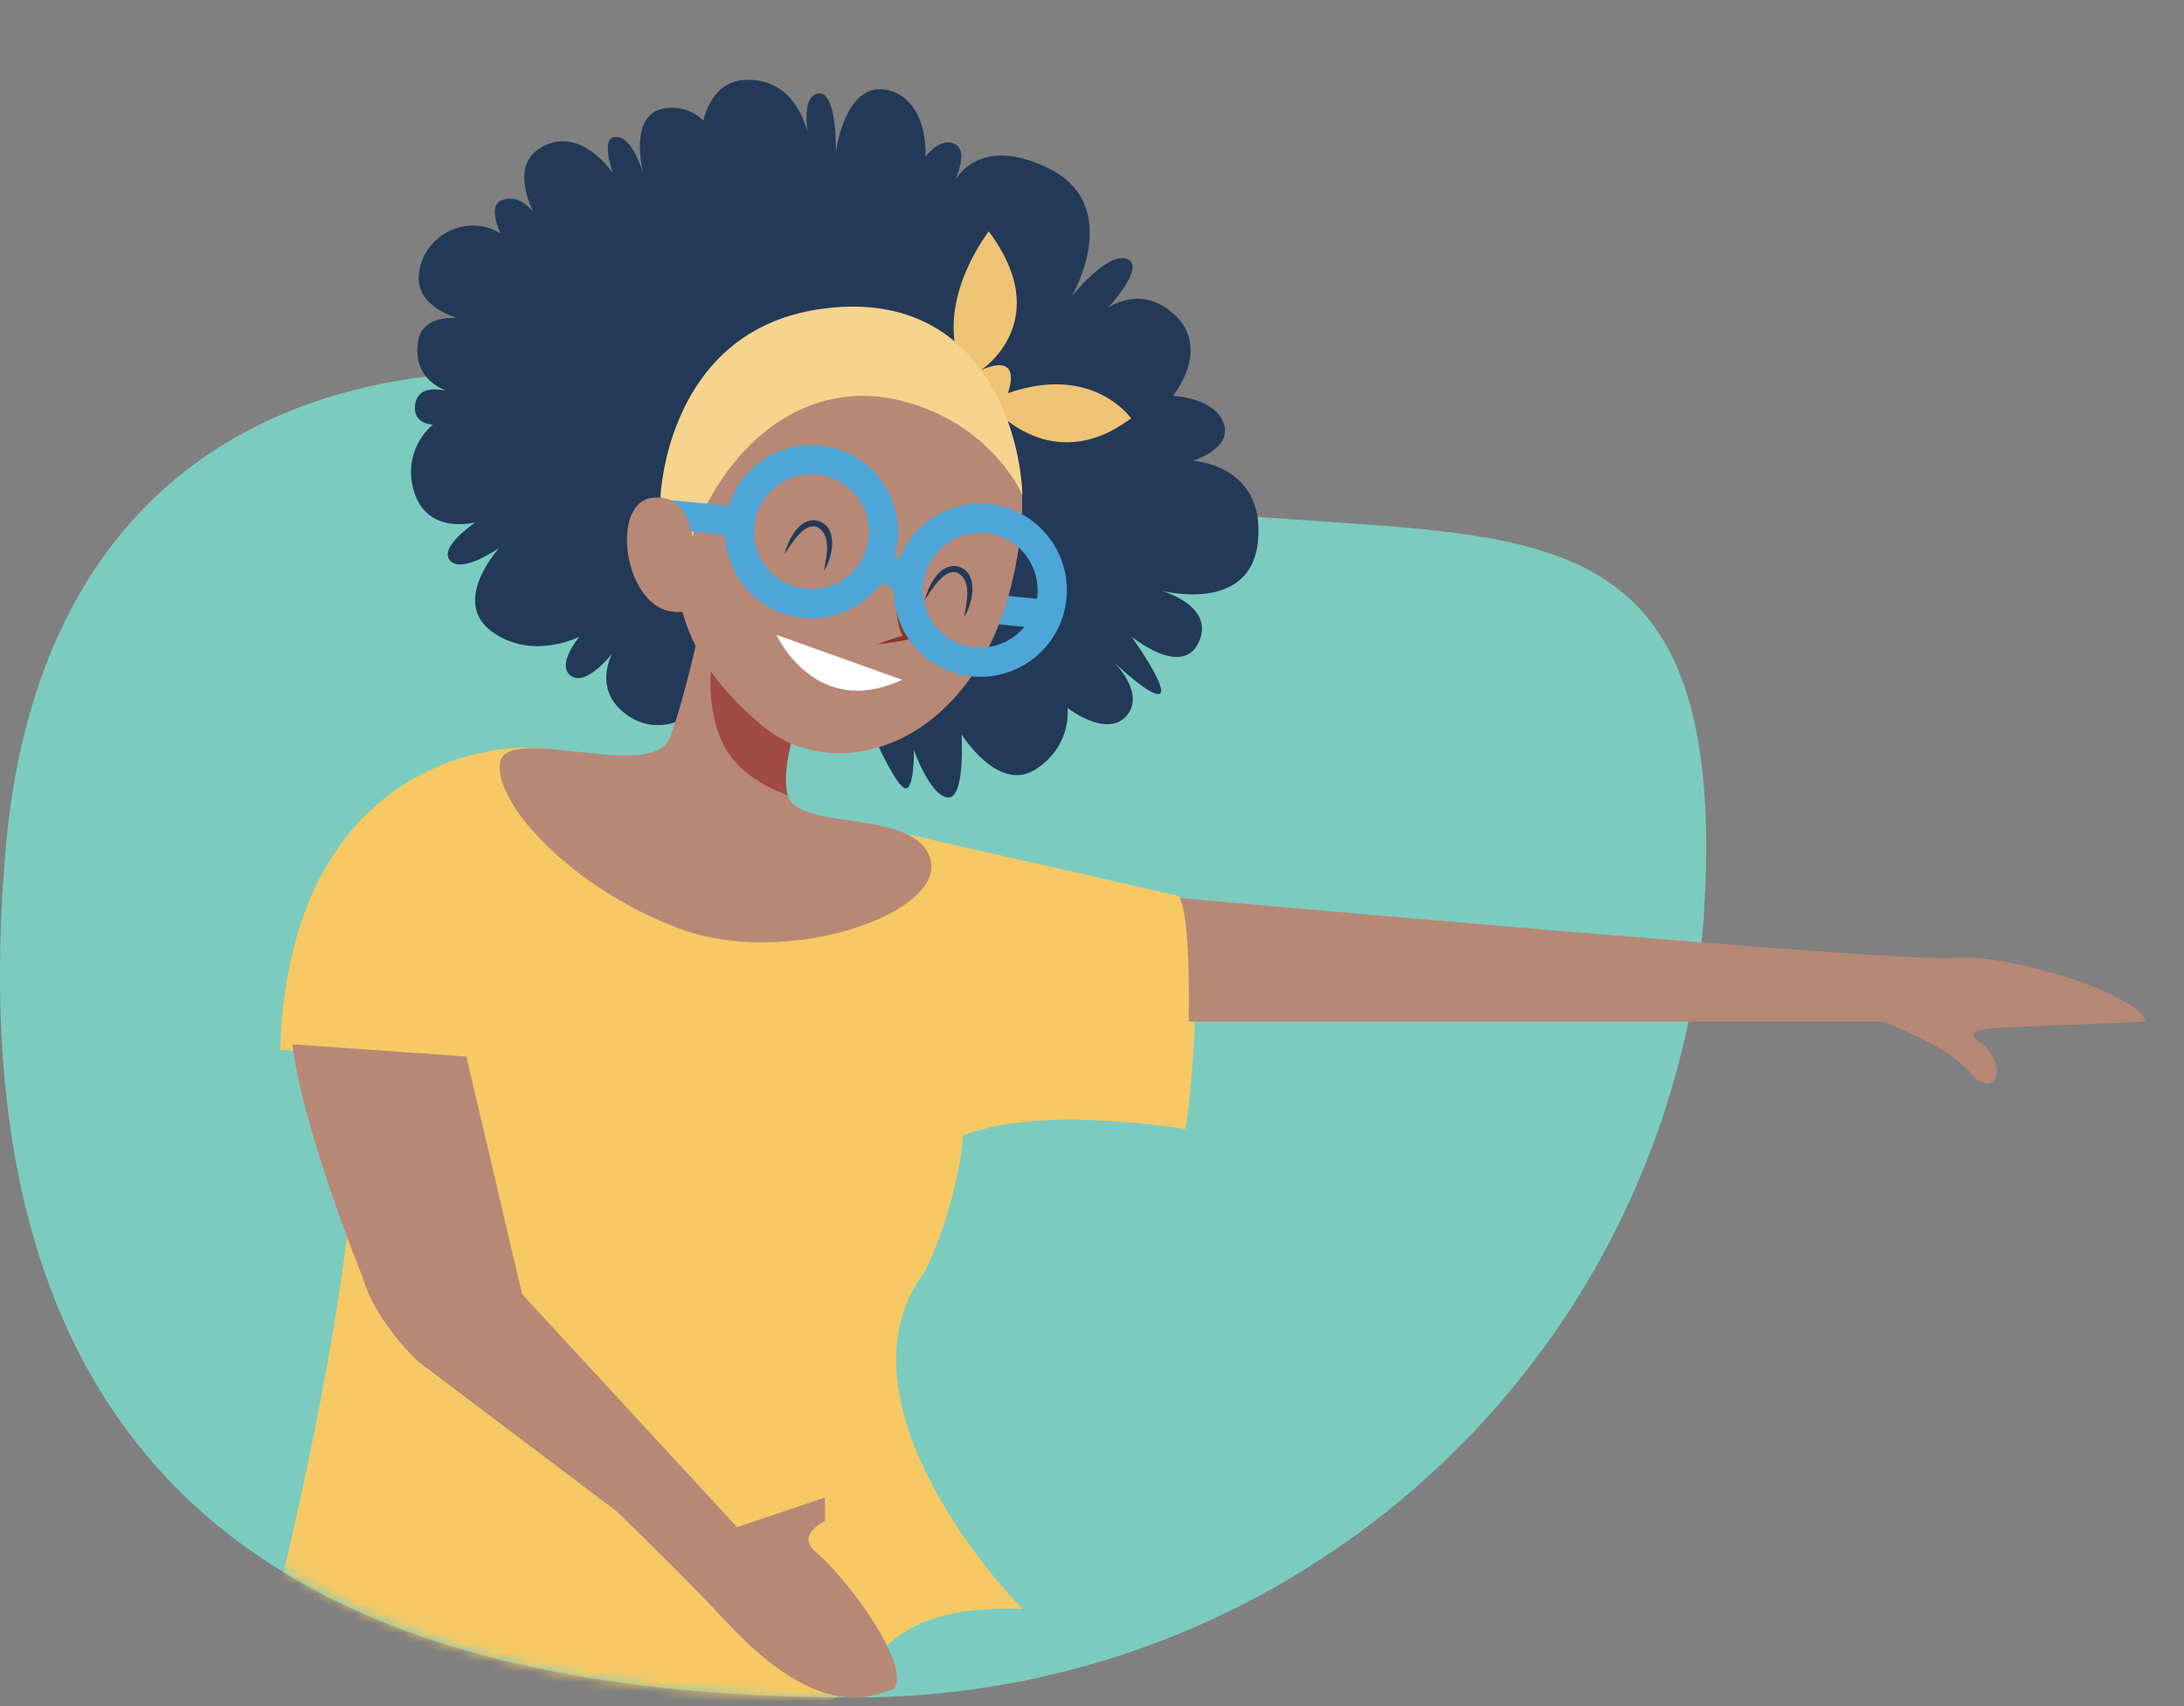 <svg width="224" height="175" viewBox="0 0 224 175" fill="none" xmlns="http://www.w3.org/2000/svg">
<rect x="0" y="0" width="224" height="175" fill="#808080" stroke="none"/>
<path d="M175 87.046C175 89.396 174.869 91.811 174.738 94.161C174.607 96.184 174.346 98.142 174.019 100.165C173.692 102.123 173.364 104.082 172.906 106.04C164.009 145.788 128.616 174.115 87.727 174.115C39.642 174.05 -5.696 159.234 0.585 87.046C4.772 39.139 44.81 29.378 87.727 44.977C138.102 63.188 175 38.943 175 87.046Z" fill="#7BCCBF"/>
<mask id="mask0_4948_1018" style="mask-type:luminance" maskUnits="userSpaceOnUse" x="0" y="0" width="224" height="175">
<path d="M174.698 87.123C174.698 90.127 174.568 93.066 174.241 96.005C174.111 97.246 223.942 96.135 223.942 103.973C223.942 121.606 172.87 105.083 172.413 106.846C163.204 146.228 128.068 174.115 87.576 174.115C39.573 174.18 -5.686 158.31 0.584 87.057C4.763 39.186 39.573 0 87.641 0C135.774 0 174.698 38.99 174.698 87.123Z" fill="white"/>
</mask>
<g mask="url(#mask0_4948_1018)">
<path d="M87.184 84.249C87.184 84.249 71.705 96.919 56.684 76.934C50.872 75.694 29.647 78.306 28.733 107.695C33.043 107.891 36.309 108.218 36.309 108.218C36.309 108.218 39.509 122.455 25.141 177.119C28.079 178.817 33.696 179.47 33.696 179.47C33.696 179.47 58.84 187.242 84.899 174.572C89.927 172.482 89.405 164.384 104.883 165.037C101.683 161.837 85.291 143.093 94.891 130.358C97.112 125.851 98.679 119.516 98.744 116.447C102.01 115.336 107.692 113.834 121.603 115.794C122.256 111.94 123.888 93.327 120.819 91.89C117.553 91.107 87.184 84.249 87.184 84.249Z" fill="#F6C964"/>
</g>
<path d="M71.62 72.849C71.62 72.849 67.983 75.93 64.317 73.347C60.656 70.73 62.806 67.025 62.806 67.025C62.806 67.025 60.124 70.471 58.554 69.326C56.985 68.18 59.435 65.305 59.435 65.305C59.435 65.305 54.535 67.835 50.38 64.728C46.226 61.622 51.209 56.191 51.209 56.191C51.209 56.191 47.434 58.877 46.173 57.512C44.911 56.147 48.768 53.577 48.768 53.577C48.768 53.577 43.611 55.013 42.372 50.093C41.134 45.173 45.59 42.059 46.704 42.688C47.813 43.349 42.398 44.708 42.557 41.752C42.716 38.796 46.626 40.336 46.626 40.336C46.626 40.336 42.248 39.564 42.86 35.126C43.439 30.681 51.243 33.453 51.243 33.453C51.243 33.453 42.364 33.042 42.971 28.026C43.579 23.011 50.622 20.841 53.541 26.451C56.46 32.061 48.406 21.722 51.452 20.541C54.498 19.359 56.489 24.846 56.489 24.846C56.489 24.846 51.341 17.98 55.214 15.311C59.087 12.641 63.173 16.956 64.584 21.058C65.994 25.16 60.584 14.622 62.947 14.071C65.295 13.619 66.471 19.715 66.471 19.715C66.471 19.715 63.639 11.578 68.365 11.086C73.13 10.567 74.334 16.498 74.334 16.498L71.741 16.4C71.741 16.4 71.189 8.003 76.887 8.183C82.585 8.363 83.112 15.095 83.112 15.095C83.112 15.095 81.835 9.999 83.869 9.596C85.903 9.193 85.726 15.671 85.726 15.671C85.726 15.671 86.63 8.096 91.177 9.268C95.753 10.48 95.399 17.809 93.995 19.708C92.618 21.645 93.271 18.569 93.271 18.569C93.271 18.569 95.499 13.996 97.691 14.67C99.882 15.344 97.407 19.571 97.407 19.571C97.407 19.571 99.363 13.393 107.401 17.187C115.433 21.015 109.922 30.39 109.922 30.39C109.922 30.39 113.54 25.814 115.583 26.565C117.626 27.316 113.618 31.589 113.618 31.589C113.618 31.589 117.178 28.969 120.656 32.47C124.133 35.97 120.301 40.612 120.301 40.612C120.301 40.612 124.515 40.746 125.494 43.385C126.473 46.025 122.333 47.259 122.333 47.259C122.333 47.259 129.696 47.618 129.034 55.37C128.405 63.128 119.008 60.562 119.008 60.562C119.008 60.562 124.654 62.056 122.966 65.838C121.278 69.621 116.043 65.282 116.043 65.282C116.043 65.282 119.584 70.218 119.033 71.074C118.449 71.924 114.302 67.972 114.302 67.972C114.302 67.972 117.555 71.198 115.512 73.463C113.47 75.729 109.486 72.618 109.486 72.618C109.486 72.618 110.029 76.438 106.222 78.915C102.382 81.386 98.623 75.33 98.623 75.33C98.623 75.33 99.024 82.007 97.195 81.8C95.365 81.594 93.741 76.948 93.741 76.948C93.741 76.948 93.778 80.954 92.877 80.87C91.982 80.753 89.962 76.243 89.962 76.243L71.62 72.849Z" fill="#223A58"/>
<path d="M83.374 69.676C83.374 69.676 79.799 77.615 80.77 81.508C81.742 85.4 94.214 82.789 95.457 88.286C96.701 93.783 80.575 99.371 69.581 95.214C58.62 91.063 50.772 82.521 51.28 78.302C51.787 74.083 66.777 80.269 68.659 75.739C70.54 71.209 73.384 56.944 73.384 56.944L83.374 69.676Z" fill="#B78876"/>
<path d="M80.792 81.579C77.668 80.409 74.956 78.596 73.764 75.412C71.899 70.387 73.262 64.109 74.947 58.935L83.374 69.676C83.374 69.676 79.799 77.615 80.77 81.507C80.803 81.513 80.798 81.546 80.792 81.579Z" fill="#A04A44"/>
<path d="M107.539 63.037L99.436 62.248" stroke="#4DA6D7" stroke-width="3" stroke-miterlimit="10"/>
<path d="M87.266 33.285C87.266 33.285 106.479 34.928 104.732 53.954C102.787 75.556 86.6 81.507 78.167 74.426C69.733 67.344 68.234 60.55 69.588 49.695C70.975 38.845 78.936 33.644 87.266 33.285Z" fill="#B78876"/>
<path d="M101.257 41.167C101.257 41.167 107.441 49.327 116.013 42.907C116.013 42.907 112.083 37.263 103.363 40.336C103.363 40.336 105.068 36.047 100.647 37.946C100.647 37.946 108.304 32.931 101.413 23.738C101.375 23.765 93.411 34.016 101.257 41.167Z" fill="#EFC375"/>
<path d="M104.864 50.756C104.864 50.756 101.728 43.415 92.391 41.097C83.059 38.745 74.822 44.984 71.035 54.989C67.281 65 67.74 51.011 67.74 51.011C67.74 51.011 68.291 34.054 84.005 31.719C99.719 29.383 104.537 42.838 104.864 50.756Z" fill="#F5D48E"/>
<path d="M98.888 63.274C99.934 61.688 100.446 58.249 97.803 58.041C96.121 58.165 95.244 60.152 94.841 61.542C95.557 60.51 96.907 58.128 98.285 58.8C99.707 59.616 99.126 61.857 98.888 63.274Z" fill="#223A58"/>
<path d="M84.497 58.579C85.544 56.992 86.055 53.554 83.412 53.346C81.731 53.469 80.854 55.457 80.45 56.846C81.166 55.815 82.517 53.432 83.895 54.105C85.316 54.92 84.769 57.167 84.497 58.579Z" fill="#223A58"/>
<path d="M93.606 57.402C92.063 59.718 91.277 62.975 92.745 65.528L92.916 65.116C91.954 65.394 90.954 65.7 90.008 66.083C91.146 65.97 92.261 65.785 93.35 65.561C92.013 63.032 92.755 60.038 93.606 57.402Z" fill="#8C332C"/>
<path d="M92.514 69.725L79.631 65.115C79.631 65.115 83.611 73.886 92.514 69.725Z" fill="white"/>
<path d="M97.315 67.184C93.644 65.405 92.11 60.987 93.889 57.316C95.668 53.645 100.086 52.111 103.757 53.89C107.428 55.669 108.962 60.087 107.183 63.758C105.405 67.429 100.987 68.963 97.315 67.184Z" stroke="#4DA6D7" stroke-width="3" stroke-miterlimit="10"/>
<path d="M76.699 57.993C74.791 54.388 76.166 49.918 79.772 48.01C83.377 46.101 87.847 47.477 89.755 51.083C91.664 54.688 90.288 59.158 86.683 61.066C83.077 62.975 78.607 61.599 76.699 57.993Z" stroke="#4DA6D7" stroke-width="3" stroke-miterlimit="10"/>
<path d="M93.171 60.379C93.171 60.379 92.313 57.625 89.251 58.702" stroke="#4DA6D7" stroke-width="3" stroke-miterlimit="10"/>
<path d="M75.891 53.503L67.787 52.714" stroke="#4DA6D7" stroke-width="3" stroke-miterlimit="10"/>
<path d="M71.15 56.5C71.15 56.5 71.226 50.412 66.774 51.085C62.322 51.759 64.153 63.626 70.1 62.729C76.08 61.839 71.15 56.5 71.15 56.5Z" fill="#B78876"/>
<path d="M121.912 104.789H193.036C193.036 104.789 200.33 107.352 202.414 110.468C205.02 112.685 206.062 108.668 202.545 106.521C201.568 105.136 205.476 105.482 220 104.789C220 102.434 206.843 97.725 200.2 98.279C194.338 98.695 121 92.115 121 92.115C122.172 94.332 121.912 104.789 121.912 104.789Z" fill="#B78876"/>
<path d="M83.831 159.348C82.144 157.961 83.052 156.905 84.609 155.98V153.603L75.594 156.641L53.543 132.736L47.835 108.37L30 107.115C30.908 115.435 37.134 130.953 37.134 130.821C38.431 135.576 42.906 139.67 42.906 139.67L63.206 154.99C66.709 158.357 70.535 162.121 74.621 166.48C84.285 176.847 89.668 173.875 91.743 173.215C93.429 170.442 86.36 161.395 83.831 159.348Z" fill="#B78876"/>
</svg>
